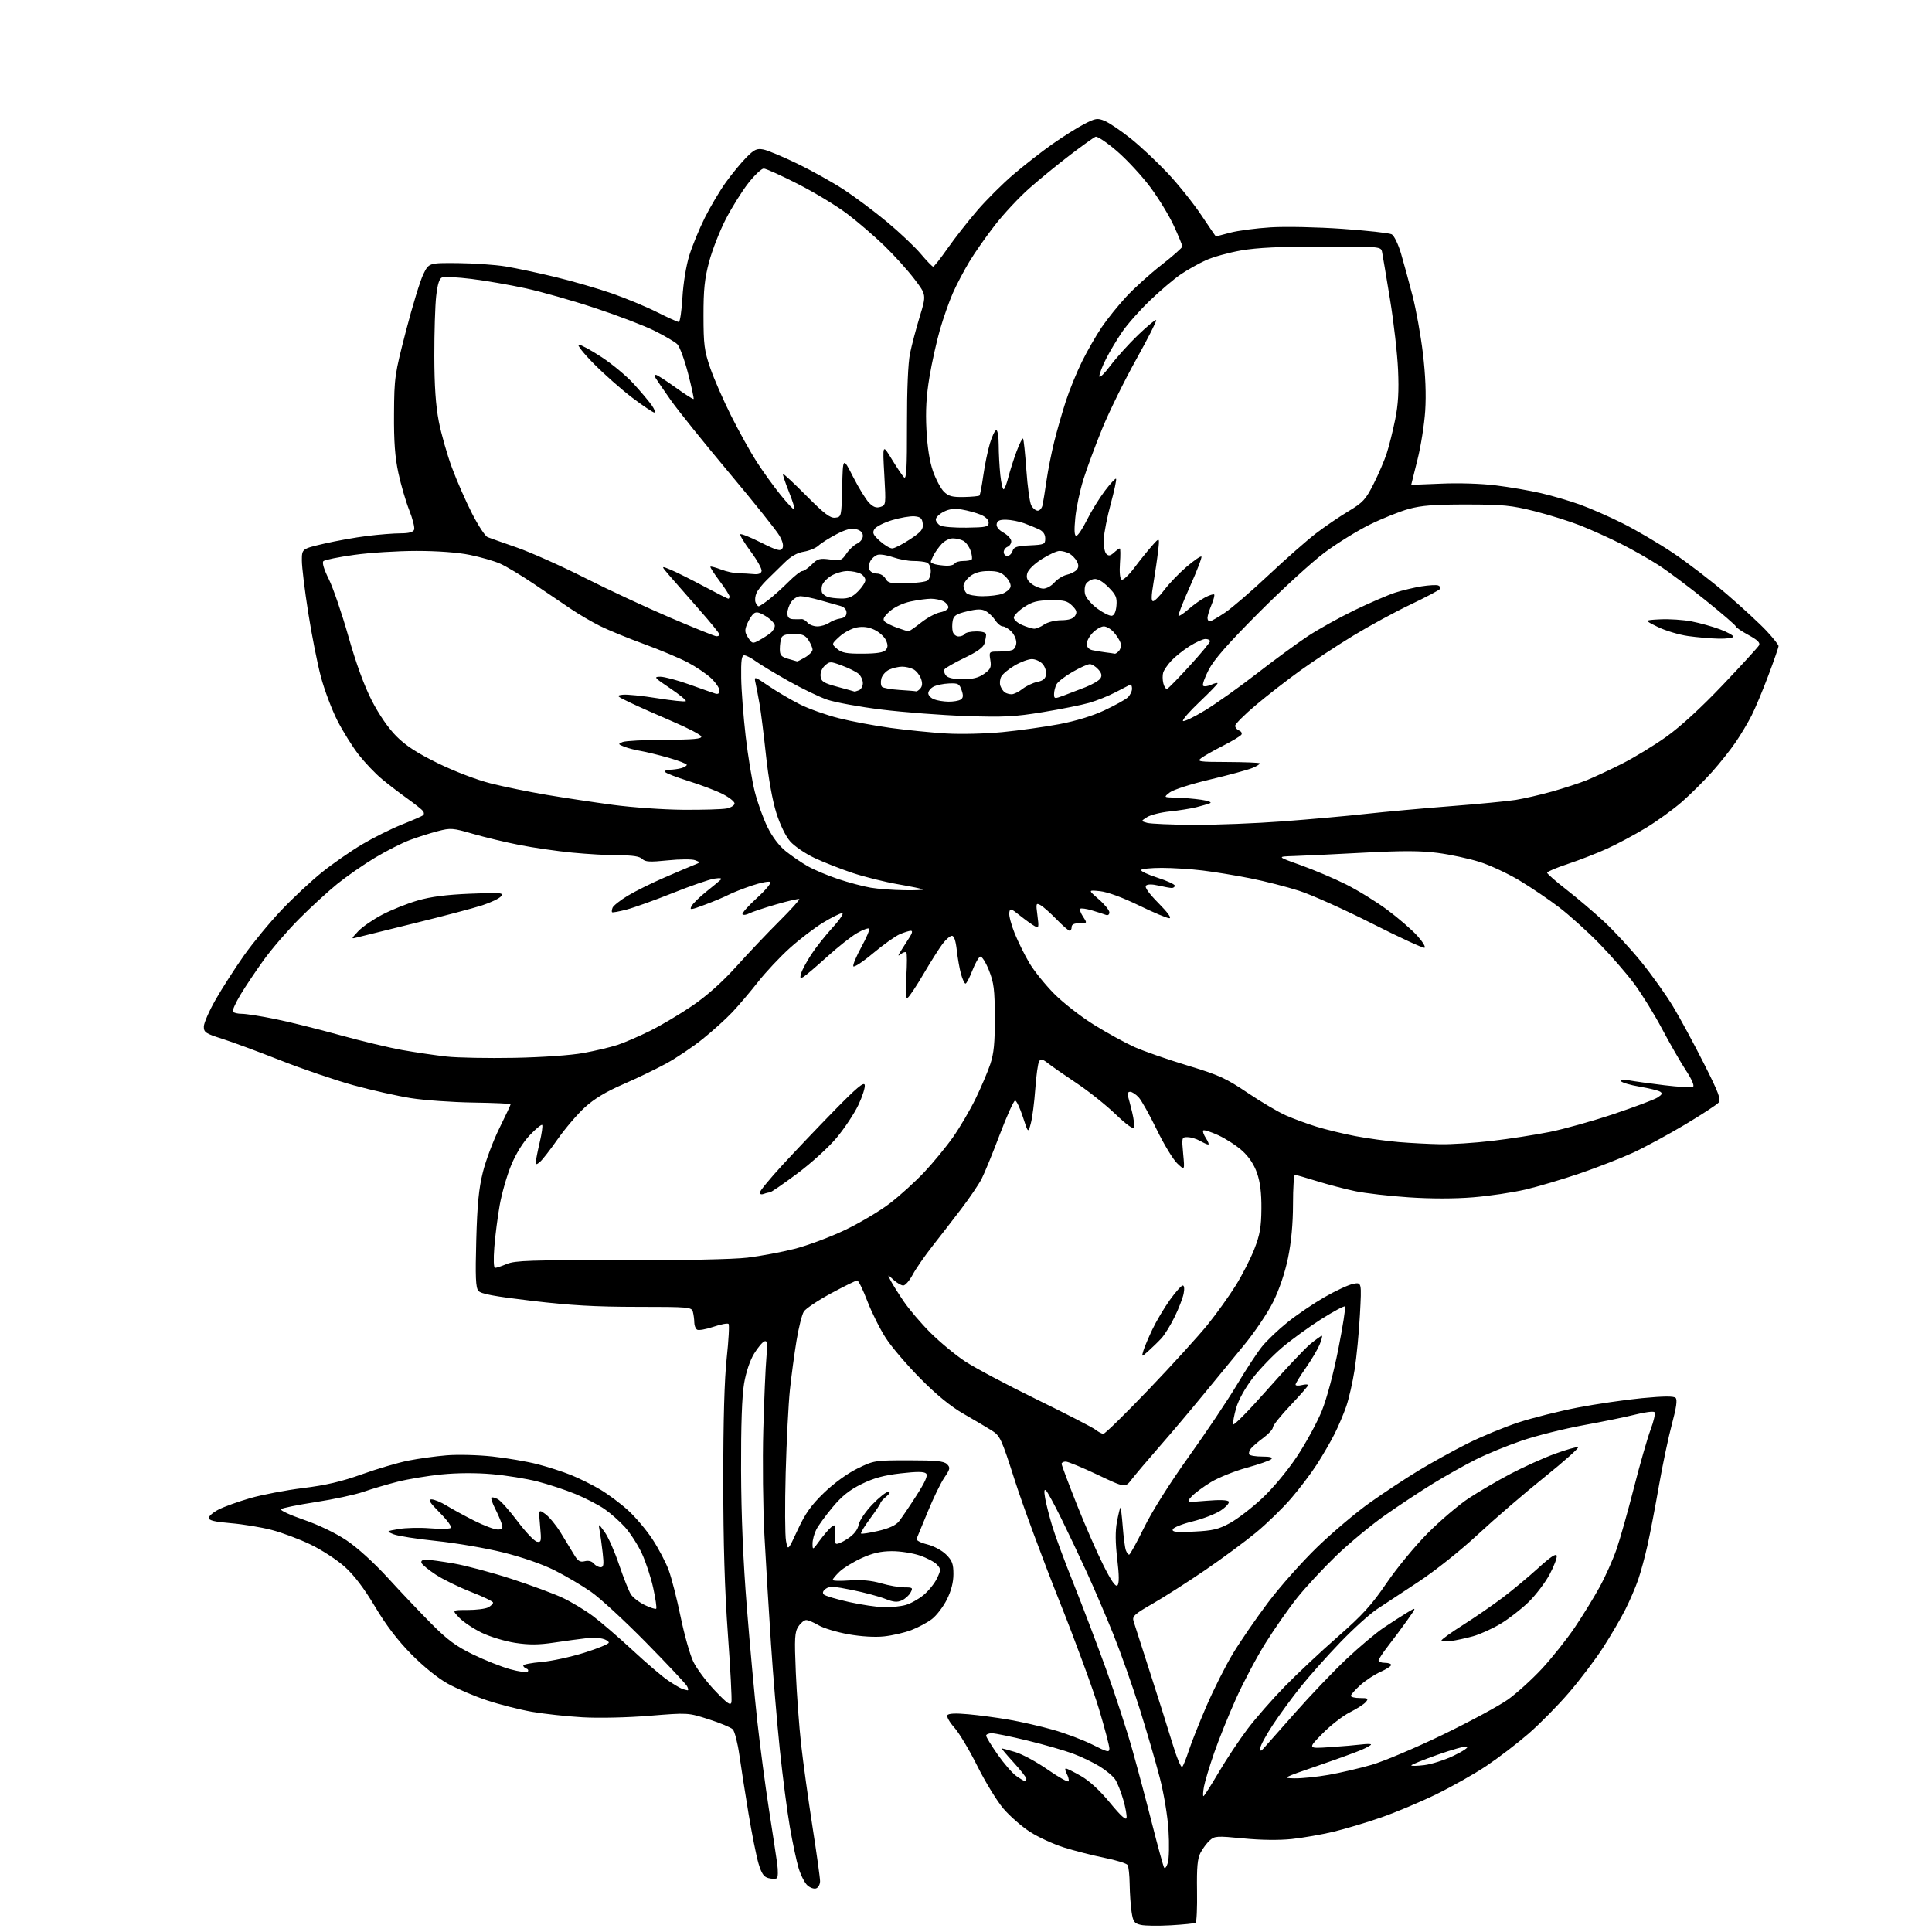 <?xml version="1.0" encoding="UTF-8" standalone="no"?>
<svg 
  version="1.1" 
  xmlns="http://www.w3.org/2000/svg" 
  xmlns:xlink="http://www.w3.org/1999/xlink" 
  xmlns:svg="http://www.w3.org/2000/svg"
  xmlns:rdf="http://www.w3.org/1999/02/22-rdf-syntax-ns#"
  xmlns:cc="http://creativecommons.org/ns#"
  xmlns:dc="http://purl.org/dc/elements/1.1/"
  viewBox="0 0 768 768"
  width="768"
  height="768"
>
<style>svg {background-color: white; }</style>"
<path stroke="none" fill="black" fill-rule="evenodd" d="M465.50,765.34C460.55,765.63 455.15,765.56 453.50,765.18C450.86,764.57 450.42,763.94 449.82,759.99C449.45,757.52 449.11,752.58 449.06,749.00C449.01,745.42 448.64,741.99 448.23,741.36C447.83,740.74 443.68,739.45 439.00,738.51C434.32,737.56 427.09,735.71 422.92,734.40C418.75,733.09 412.66,730.29 409.39,728.17C406.11,726.05 401.36,721.89 398.83,718.91C396.30,715.93 391.65,708.33 388.49,702.00C385.34,695.67 381.22,688.79 379.34,686.71C377.47,684.62 376.23,682.43 376.60,681.83C377.05,681.11 379.78,680.98 384.86,681.44C389.04,681.81 396.29,682.78 400.98,683.59C405.66,684.39 413.55,686.19 418.50,687.59C423.45,688.98 430.54,691.65 434.25,693.52C440.27,696.55 441.00,696.72 441.00,695.06C441.00,694.04 439.14,686.97 436.86,679.35C434.59,671.73 427.43,652.23 420.95,636.00C414.48,619.77 406.61,598.48 403.47,588.68C398.03,571.71 397.59,570.76 394.13,568.58C392.13,567.33 387.12,564.37 383.00,562.00C377.98,559.13 372.34,554.53 365.97,548.10C360.72,542.82 354.52,535.58 352.19,532.00C349.86,528.42 346.54,521.79 344.80,517.25C343.07,512.71 341.25,509.00 340.76,509.00C340.27,509.00 335.60,511.30 330.38,514.11C325.17,516.93 320.28,520.19 319.54,521.36C318.79,522.54 317.47,527.77 316.62,533.00C315.76,538.23 314.58,547.00 314.00,552.50C313.42,558.00 312.67,572.87 312.32,585.55C311.98,598.23 312.04,610.38 312.46,612.55C313.21,616.50 313.21,616.50 317.10,608.13C320.13,601.60 322.42,598.37 327.55,593.41C331.49,589.61 336.79,585.75 340.79,583.78C347.35,580.56 347.70,580.50 361.20,580.50C372.19,580.50 375.24,580.81 376.46,582.03C377.83,583.40 377.72,583.95 375.37,587.40C373.93,589.52 370.99,595.58 368.82,600.88C366.66,606.17 364.67,611.00 364.39,611.62C364.09,612.28 365.80,613.22 368.57,613.91C371.21,614.58 374.50,616.34 376.12,617.97C378.51,620.35 379.00,621.68 379.00,625.73C379.00,628.98 378.13,632.35 376.40,635.83C374.96,638.70 372.29,642.20 370.46,643.60C368.62,645.00 364.92,646.98 362.23,648.00C359.54,649.03 354.68,650.15 351.42,650.49C347.76,650.88 342.33,650.55 337.21,649.64C332.65,648.82 327.33,647.21 325.40,646.07C323.47,644.93 321.25,644.00 320.47,644.00C319.69,644.00 318.29,645.15 317.37,646.56C315.90,648.80 315.77,651.09 316.35,664.81C316.72,673.44 317.67,686.37 318.47,693.55C319.28,700.73 321.30,715.35 322.96,726.05C324.63,736.75 325.99,746.53 325.99,747.78C326.00,749.04 325.31,750.33 324.46,750.65C323.62,750.98 322.04,750.44 320.95,749.46C319.87,748.48 318.29,745.38 317.45,742.59C316.61,739.79 315.05,732.44 313.98,726.26C312.91,720.08 311.13,706.35 310.02,695.76C308.92,685.17 307.32,666.15 306.48,653.50C305.64,640.85 304.47,621.50 303.88,610.50C303.30,599.50 303.09,580.60 303.42,568.50C303.76,556.40 304.31,543.40 304.66,539.62C305.17,533.99 305.03,532.82 303.89,533.20C303.13,533.45 301.28,535.65 299.78,538.08C298.12,540.79 296.57,545.41 295.78,550.00C294.94,554.95 294.53,566.68 294.59,584.50C294.66,602.47 295.42,620.70 296.89,639.00C298.09,654.12 299.98,674.60 301.07,684.50C302.17,694.40 304.22,709.92 305.63,719.00C307.05,728.08 308.53,737.88 308.94,740.79C309.35,743.73 309.28,746.33 308.78,746.64C308.29,746.94 306.80,746.92 305.48,746.58C303.62,746.12 302.72,744.79 301.51,740.74C300.66,737.86 298.88,728.98 297.56,721.00C296.24,713.02 294.60,702.52 293.91,697.64C293.21,692.77 292.03,688.18 291.28,687.43C290.53,686.68 286.22,684.88 281.71,683.44C273.50,680.81 273.50,680.81 258.18,682.05C249.39,682.77 238.06,683.02 231.59,682.65C225.39,682.30 216.31,681.31 211.41,680.46C206.52,679.60 198.46,677.55 193.50,675.89C188.55,674.24 181.57,671.26 178.00,669.29C174.06,667.11 168.35,662.50 163.50,657.58C158.04,652.03 153.45,646.02 149.05,638.62C144.72,631.36 140.76,626.16 137.05,622.82C134.00,620.09 127.90,616.11 123.50,613.99C119.10,611.86 112.11,609.24 107.98,608.17C103.84,607.09 96.53,605.89 91.73,605.49C85.39,604.96 83.00,604.39 83.00,603.40C83.00,602.65 84.77,601.14 86.93,600.04C89.09,598.93 94.72,596.91 99.44,595.54C104.16,594.18 113.61,592.37 120.43,591.53C129.53,590.41 135.78,588.95 143.85,586.05C149.90,583.88 158.15,581.45 162.18,580.64C166.21,579.83 173.10,578.87 177.50,578.51C181.90,578.14 190.14,578.35 195.81,578.98C201.49,579.60 209.47,580.97 213.56,582.01C217.64,583.06 223.70,585.01 227.02,586.35C230.34,587.69 235.58,590.30 238.67,592.15C241.76,593.99 246.69,597.67 249.62,600.33C252.55,602.98 256.93,608.16 259.34,611.83C261.76,615.50 264.68,621.05 265.82,624.17C266.97,627.28 269.10,635.61 270.55,642.67C272.00,649.73 274.26,657.75 275.58,660.50C276.89,663.25 280.75,668.42 284.15,672.00C289.12,677.22 290.42,678.14 290.76,676.65C290.99,675.64 290.36,663.49 289.35,649.65C288.08,632.17 287.51,613.52 287.51,588.50C287.50,564.51 287.96,548.24 288.89,539.72C289.65,532.70 289.98,526.65 289.61,526.28C289.24,525.91 286.53,526.43 283.58,527.43C280.63,528.43 277.72,528.94 277.11,528.57C276.50,528.19 275.99,526.90 275.99,525.69C275.98,524.49 275.73,522.60 275.44,521.50C274.92,519.58 274.05,519.50 253.20,519.49C236.72,519.48 226.68,518.91 211.50,517.11C196.37,515.32 191.17,514.35 190.16,513.12C189.10,511.84 188.92,507.59 189.32,493.00C189.71,478.84 190.32,472.51 191.94,466.00C193.10,461.32 196.07,453.42 198.53,448.44C200.99,443.46 203.00,439.18 202.99,438.94C202.99,438.70 196.24,438.40 187.99,438.28C179.75,438.15 168.61,437.36 163.25,436.51C157.89,435.66 147.65,433.35 140.50,431.39C133.35,429.42 120.30,424.97 111.50,421.51C102.70,418.04 92.24,414.17 88.25,412.91C81.73,410.84 81.00,410.35 81.03,408.05C81.04,406.65 83.18,401.79 85.78,397.25C88.38,392.72 93.42,384.87 97.00,379.80C100.58,374.74 107.30,366.60 111.95,361.71C116.59,356.83 123.86,350.05 128.10,346.66C132.33,343.27 139.45,338.33 143.90,335.68C148.36,333.03 155.49,329.47 159.75,327.77C164.01,326.07 167.82,324.41 168.21,324.08C168.60,323.75 168.60,323.02 168.21,322.46C167.82,321.90 165.03,319.67 162.00,317.50C158.97,315.34 154.40,311.83 151.82,309.69C149.25,307.56 145.12,303.23 142.65,300.09C140.18,296.94 136.34,290.80 134.11,286.43C131.89,282.07 128.93,274.21 127.54,268.96C126.15,263.72 123.88,252.24 122.51,243.46C121.13,234.68 120.00,225.40 120.00,222.83C120.00,218.17 120.00,218.17 128.75,216.13C133.56,215.01 141.31,213.62 145.97,213.05C150.63,212.47 156.61,212.00 159.26,212.00C162.53,212.00 164.24,211.54 164.62,210.55C164.93,209.75 164.05,206.26 162.68,202.80C161.31,199.33 159.36,192.68 158.36,188.00C157.01,181.73 156.55,175.57 156.63,164.50C156.72,150.03 156.89,148.87 161.39,131.50C163.96,121.60 167.06,111.47 168.28,109.00C170.50,104.50 170.50,104.50 182.00,104.59C188.32,104.65 196.88,105.24 201.00,105.92C205.12,106.60 214.03,108.49 220.79,110.13C227.55,111.76 237.63,114.68 243.20,116.62C248.77,118.56 256.85,121.91 261.14,124.07C265.44,126.23 269.35,128.00 269.83,128.00C270.31,128.00 270.96,123.61 271.28,118.25C271.61,112.59 272.76,105.56 274.02,101.50C275.22,97.65 278.00,90.90 280.20,86.50C282.40,82.10 286.15,75.80 288.52,72.50C290.89,69.20 294.53,64.77 296.61,62.66C299.83,59.40 300.85,58.92 303.45,59.42C305.13,59.74 311.17,62.27 316.89,65.03C322.60,67.79 330.92,72.43 335.39,75.34C339.85,78.26 347.60,84.05 352.61,88.23C357.63,92.40 363.66,98.11 366.02,100.91C368.38,103.71 370.60,106.00 370.95,106.00C371.30,106.00 373.88,102.74 376.67,98.75C379.46,94.76 384.74,88.02 388.39,83.77C392.04,79.51 398.51,73.06 402.77,69.42C407.02,65.78 413.94,60.38 418.14,57.41C422.34,54.45 428.06,50.83 430.86,49.38C435.51,46.97 436.24,46.86 439.16,48.07C440.92,48.80 445.54,51.93 449.43,55.02C453.32,58.12 459.97,64.36 464.22,68.88C468.47,73.40 474.47,80.91 477.56,85.55C480.66,90.20 483.26,93.99 483.34,93.99C483.43,93.98 485.98,93.31 489.00,92.50C492.02,91.69 499.28,90.73 505.12,90.37C511.05,90.00 523.63,90.27 533.62,90.97C543.45,91.66 552.27,92.63 553.21,93.13C554.16,93.63 555.81,97.02 556.92,100.76C558.01,104.47 560.07,112.00 561.49,117.50C562.91,123.00 564.78,133.35 565.63,140.50C566.66,149.11 566.96,156.82 566.54,163.32C566.19,168.72 564.80,177.49 563.45,182.80C562.10,188.11 561.00,192.53 561.00,192.63C561.00,192.73 566.34,192.57 572.86,192.26C579.79,191.95 588.84,192.23 594.61,192.95C600.05,193.62 608.10,195.00 612.51,196.02C616.92,197.04 623.89,199.08 628.01,200.56C632.13,202.04 639.82,205.41 645.09,208.06C650.37,210.70 659.37,215.99 665.09,219.82C670.82,223.65 680.45,231.05 686.50,236.26C692.55,241.46 699.64,248.02 702.25,250.82C704.86,253.62 707.00,256.32 707.00,256.82C707.00,257.32 705.19,262.56 702.97,268.45C700.76,274.35 697.77,281.50 696.33,284.34C694.90,287.18 692.04,291.98 689.98,295.00C687.93,298.02 683.68,303.37 680.55,306.87C677.42,310.37 672.08,315.68 668.68,318.67C665.28,321.66 658.82,326.34 654.32,329.08C649.82,331.81 642.84,335.55 638.82,337.37C634.79,339.20 627.79,341.93 623.25,343.43C618.71,344.93 615.00,346.50 615.00,346.92C615.00,347.34 618.49,350.39 622.75,353.70C627.01,357.01 633.72,362.72 637.67,366.38C641.61,370.04 648.25,377.24 652.44,382.39C656.62,387.54 662.31,395.52 665.08,400.12C667.86,404.73 673.34,414.87 677.27,422.65C683.16,434.31 684.20,437.05 683.18,438.29C682.50,439.11 676.49,443.04 669.84,447.02C663.18,450.99 653.92,456.01 649.26,458.17C644.59,460.32 635.09,464.03 628.14,466.41C621.19,468.78 611.39,471.69 606.37,472.87C601.36,474.04 592.00,475.43 585.59,475.95C578.27,476.55 568.73,476.55 559.99,475.96C552.32,475.45 542.78,474.35 538.77,473.52C534.77,472.69 527.90,470.89 523.50,469.52C519.10,468.15 515.16,467.02 514.75,467.02C514.34,467.01 513.99,472.29 513.99,478.75C513.98,486.45 513.30,493.77 512.02,500.00C510.80,505.92 508.57,512.52 506.11,517.50C503.89,521.98 498.69,529.68 494.29,535.00C489.97,540.23 482.57,549.23 477.85,555.00C473.13,560.77 465.49,569.81 460.88,575.07C456.27,580.33 451.33,586.17 449.89,588.04C447.28,591.45 447.28,591.45 436.28,586.22C430.23,583.35 424.54,581.00 423.64,581.00C422.74,581.00 422.00,581.40 422.00,581.89C422.00,582.39 424.70,589.59 427.99,597.90C431.29,606.21 436.05,617.12 438.57,622.13C441.76,628.48 443.46,630.94 444.19,630.21C444.92,629.48 444.90,626.29 444.12,619.69C443.35,613.17 443.32,608.59 444.01,604.94C444.56,602.03 445.17,599.50 445.36,599.31C445.55,599.12 445.97,602.48 446.30,606.78C446.63,611.08 447.20,615.36 447.56,616.30C447.92,617.23 448.50,618.00 448.86,618.00C449.21,618.00 451.87,613.16 454.78,607.25C457.98,600.72 464.98,589.62 472.58,579.00C479.47,569.38 488.06,556.55 491.68,550.50C495.29,544.45 499.81,537.57 501.72,535.22C503.63,532.86 508.18,528.53 511.84,525.60C515.50,522.66 522.10,518.18 526.50,515.65C530.90,513.11 536.03,510.73 537.89,510.36C541.29,509.69 541.29,509.69 540.59,522.60C540.21,529.69 539.26,539.55 538.48,544.50C537.71,549.45 536.21,555.99 535.17,559.02C534.12,562.06 532.02,567.01 530.50,570.02C528.98,573.04 525.84,578.45 523.52,582.05C521.20,585.66 516.57,591.77 513.25,595.63C509.92,599.50 503.66,605.59 499.35,609.16C495.03,612.73 485.88,619.49 479.00,624.19C472.12,628.88 462.77,634.86 458.22,637.47C451.03,641.59 450.02,642.50 450.58,644.36C450.93,645.54 453.84,654.60 457.05,664.50C460.25,674.40 464.28,687.17 466.01,692.88C467.73,698.59 469.50,702.86 469.95,702.38C470.39,701.90 471.55,699.02 472.53,696.00C473.50,692.98 476.65,685.03 479.52,678.35C482.40,671.66 487.15,662.21 490.09,657.35C493.03,652.48 499.33,643.33 504.09,637.00C508.85,630.67 517.68,620.73 523.71,614.91C529.74,609.09 539.14,601.15 544.61,597.28C550.07,593.41 558.74,587.69 563.89,584.57C569.03,581.45 577.76,576.63 583.30,573.85C588.84,571.07 597.97,567.29 603.59,565.45C609.20,563.61 619.81,560.95 627.15,559.53C634.49,558.12 646.02,556.44 652.76,555.79C661.37,554.97 665.34,554.94 666.08,555.68C666.82,556.42 666.38,559.53 664.61,566.12C663.22,571.28 660.91,582.25 659.47,590.50C658.03,598.75 656.01,609.33 654.97,614.00C653.93,618.67 652.23,624.98 651.18,628.00C650.13,631.03 647.83,636.38 646.05,639.90C644.28,643.41 640.33,650.16 637.28,654.89C634.23,659.63 628.12,667.70 623.70,672.84C619.29,677.97 612.04,685.33 607.59,689.18C603.14,693.04 595.62,698.79 590.88,701.97C586.14,705.14 577.14,710.23 570.88,713.28C564.62,716.33 554.77,720.47 549.00,722.48C543.23,724.49 534.69,727.04 530.03,728.16C525.37,729.27 517.94,730.57 513.53,731.04C508.49,731.57 501.30,731.49 494.24,730.80C483.73,729.78 482.84,729.83 480.89,731.60C479.74,732.64 478.09,734.85 477.22,736.50C476.01,738.82 475.70,742.27 475.84,751.68C475.95,758.38 475.69,764.07 475.27,764.34C474.84,764.60 470.45,765.05 465.50,765.34zM464.24,740.46C464.72,738.83 464.84,733.04 464.50,727.60C464.14,721.86 462.68,713.04 461.01,706.60C459.43,700.49 455.83,688.16 453.01,679.19C450.19,670.22 445.50,656.94 442.58,649.69C439.66,642.44 434.91,631.33 432.02,625.02C429.13,618.70 424.54,609.03 421.82,603.52C419.10,598.01 416.40,593.05 415.82,592.50C415.08,591.80 414.97,592.70 415.45,595.50C415.83,597.70 417.08,602.65 418.24,606.50C419.39,610.35 423.22,620.70 426.75,629.50C430.27,638.30 436.09,653.60 439.67,663.50C443.25,673.40 447.95,687.80 450.11,695.50C452.28,703.20 455.87,716.68 458.09,725.46C460.32,734.23 462.42,741.86 462.76,742.42C463.10,742.97 463.77,742.09 464.24,740.46zM447.82,722.64C448.00,721.74 447.41,718.47 446.50,715.37C445.60,712.26 444.17,708.67 443.33,707.39C442.49,706.10 439.71,703.76 437.15,702.19C434.59,700.62 429.81,698.32 426.53,697.10C423.24,695.87 415.16,693.54 408.55,691.93C401.95,690.32 395.53,689.00 394.28,689.00C393.02,689.00 392.00,689.43 392.00,689.95C392.00,690.48 394.05,693.84 396.56,697.43C399.07,701.01 402.40,704.86 403.96,705.97C405.53,707.09 407.08,708.00 407.40,708.00C407.73,708.00 408.00,707.59 408.00,707.08C408.00,706.57 405.70,703.65 402.90,700.58C400.09,697.51 397.99,695.00 398.22,695.00C398.45,695.00 400.87,695.66 403.60,696.48C406.34,697.29 412.15,700.44 416.53,703.49C420.91,706.54 424.63,708.60 424.81,708.07C424.99,707.54 424.63,706.19 424.03,705.06C423.42,703.92 423.28,703.00 423.71,703.01C424.15,703.01 426.87,704.38 429.76,706.03C433.11,707.95 437.28,711.81 441.26,716.66C445.45,721.76 447.61,723.73 447.82,722.64zM478.40,714.00C478.66,714.00 481.38,709.76 484.43,704.58C487.47,699.40 492.63,691.64 495.89,687.33C499.15,683.02 505.80,675.43 510.66,670.45C515.52,665.46 524.99,656.58 531.70,650.70C541.66,641.97 545.23,638.04 551.20,629.28C555.21,623.38 562.55,614.48 567.50,609.50C572.45,604.52 579.76,598.29 583.74,595.65C587.73,593.02 595.24,588.61 600.45,585.87C605.65,583.13 613.59,579.55 618.09,577.91C622.59,576.27 626.74,575.08 627.31,575.27C627.88,575.46 621.85,580.83 613.92,587.21C605.99,593.58 594.10,603.81 587.50,609.95C580.64,616.32 570.58,624.35 564.00,628.70C557.67,632.88 550.21,637.80 547.41,639.64C544.61,641.48 538.08,647.37 532.90,652.74C527.72,658.11 520.60,666.10 517.07,670.50C513.55,674.90 508.49,681.82 505.83,685.88C503.17,689.94 501.00,693.97 501.00,694.84C501.00,696.23 501.17,696.25 502.34,694.96C503.08,694.16 508.71,687.80 514.86,680.82C521.01,673.85 530.20,664.23 535.27,659.45C540.35,654.67 546.98,649.09 550.00,647.06C553.02,645.03 557.23,642.32 559.35,641.04C563.20,638.71 563.20,638.71 559.38,644.11C557.27,647.07 553.85,651.68 551.77,654.34C549.70,657.00 548.00,659.59 548.00,660.09C548.00,660.59 549.12,661.00 550.50,661.00C551.88,661.00 553.00,661.38 553.00,661.85C553.00,662.31 551.09,663.55 548.75,664.60C546.41,665.64 542.81,668.01 540.75,669.87C538.69,671.72 537.00,673.63 537.00,674.12C537.00,674.60 538.63,675.00 540.62,675.00C543.81,675.00 544.09,675.19 542.94,676.58C542.21,677.45 539.35,679.29 536.56,680.69C533.78,682.08 528.87,685.89 525.66,689.17C519.81,695.12 519.81,695.12 528.66,694.52C533.52,694.20 539.19,693.71 541.25,693.45C543.31,693.19 545.00,693.20 545.00,693.47C545.00,693.75 543.31,694.70 541.25,695.59C539.19,696.49 531.20,699.38 523.50,702.03C509.83,706.73 509.62,706.85 514.62,706.92C517.43,706.97 523.52,706.34 528.13,705.54C532.75,704.73 540.48,702.93 545.31,701.53C550.13,700.13 562.86,694.74 573.60,689.54C584.33,684.35 595.96,678.06 599.45,675.58C602.93,673.09 609.03,667.55 613.00,663.28C616.96,659.00 622.79,651.67 625.95,647.00C629.11,642.33 633.57,635.08 635.86,630.90C638.15,626.72 641.17,619.97 642.58,615.90C643.99,611.83 647.10,600.85 649.48,591.50C651.86,582.15 654.86,571.72 656.13,568.31C657.41,564.91 658.11,561.78 657.69,561.35C657.26,560.93 653.89,561.35 650.21,562.28C646.52,563.22 637.20,565.13 629.50,566.53C621.80,567.94 610.77,570.69 605.00,572.66C599.23,574.62 590.94,578.02 586.60,580.20C582.25,582.39 574.60,586.69 569.60,589.76C564.59,592.84 556.00,598.52 550.50,602.39C545.00,606.26 536.28,613.49 531.13,618.46C525.98,623.43 519.00,630.95 515.63,635.17C512.26,639.39 506.60,647.49 503.05,653.17C499.50,658.85 494.20,668.85 491.27,675.39C488.33,681.93 484.44,691.60 482.61,696.89C480.78,702.18 478.97,708.19 478.59,710.25C478.22,712.31 478.13,714.00 478.40,714.00zM566.13,701.67C568.96,701.34 574.25,699.65 577.88,697.91C581.52,696.18 583.92,694.55 583.21,694.29C582.51,694.02 577.22,695.49 571.46,697.54C565.71,699.59 561.00,701.49 561.00,701.77C561.00,702.05 563.31,702.00 566.13,701.67zM273.29,671.92C273.72,671.96 273.63,671.21 273.09,670.25C272.55,669.29 265.23,661.49 256.81,652.92C248.39,644.36 238.57,635.30 235.00,632.81C231.43,630.31 224.89,626.45 220.47,624.23C215.58,621.78 207.57,618.99 199.97,617.11C193.11,615.40 181.18,613.36 173.45,612.56C165.72,611.76 158.07,610.56 156.45,609.89C153.50,608.68 153.50,608.68 158.50,607.81C161.25,607.32 166.77,607.19 170.77,607.51C174.78,607.83 178.53,607.79 179.12,607.42C179.76,607.03 178.05,604.59 174.88,601.38C170.74,597.19 170.00,596.00 171.53,596.02C172.62,596.03 175.30,597.14 177.50,598.49C179.70,599.85 184.64,602.54 188.47,604.48C192.31,606.41 196.50,608.00 197.79,608.00C199.76,608.00 200.02,607.64 199.44,605.75C199.06,604.51 197.87,601.77 196.80,599.65C195.73,597.54 195.08,595.59 195.34,595.32C195.61,595.06 196.76,595.34 197.90,595.94C199.03,596.55 202.57,600.52 205.76,604.77C208.95,609.01 212.40,612.65 213.44,612.85C215.16,613.18 215.26,612.69 214.69,606.56C214.07,599.91 214.07,599.91 216.78,601.85C218.28,602.92 220.99,606.20 222.82,609.15C224.64,612.09 227.02,616.01 228.11,617.85C229.71,620.56 230.54,621.08 232.43,620.61C233.89,620.24 235.24,620.58 236.01,621.51C236.69,622.33 237.92,623.00 238.74,623.00C239.96,623.00 240.11,621.97 239.57,617.25C239.21,614.09 238.67,610.15 238.37,608.50C237.83,605.50 237.83,605.50 240.36,609.00C241.76,610.92 244.34,616.77 246.10,622.00C247.87,627.23 249.98,632.53 250.80,633.80C251.62,635.06 254.10,636.97 256.32,638.04C258.53,639.11 260.57,639.76 260.85,639.49C261.12,639.21 260.60,635.53 259.68,631.31C258.77,627.09 256.71,620.85 255.12,617.44C253.53,614.04 250.51,609.36 248.42,607.04C246.33,604.73 242.66,601.49 240.28,599.85C237.89,598.20 232.70,595.53 228.74,593.89C224.79,592.26 217.99,590.02 213.65,588.91C209.31,587.80 201.20,586.49 195.63,586.00C189.28,585.44 181.77,585.48 175.50,586.10C170.00,586.66 162.12,587.97 158.00,589.02C153.88,590.07 147.80,591.86 144.50,593.01C141.20,594.16 132.65,596.00 125.50,597.10C118.35,598.20 112.13,599.47 111.68,599.92C111.24,600.37 115.29,602.25 120.68,604.10C126.57,606.12 133.39,609.40 137.72,612.29C142.06,615.19 148.63,621.15 154.22,627.27C159.32,632.86 167.11,641.06 171.52,645.50C177.88,651.90 181.31,654.42 188.02,657.68C192.69,659.95 199.32,662.58 202.78,663.54C206.23,664.50 209.38,664.93 209.78,664.50C210.17,664.08 209.94,663.53 209.25,663.28C208.56,663.03 208.00,662.49 208.00,662.06C208.00,661.64 211.26,661.01 215.25,660.67C219.24,660.33 226.89,658.67 232.25,656.99C237.61,655.31 242.00,653.50 242.00,652.98C242.00,652.46 240.89,651.76 239.52,651.42C238.16,651.07 235.12,651.00 232.77,651.26C230.42,651.51 224.82,652.28 220.32,652.95C214.14,653.88 210.36,653.91 204.82,653.07C200.80,652.46 194.80,650.64 191.49,649.04C188.19,647.43 184.16,644.74 182.55,643.06C179.63,640.00 179.63,640.00 185.88,640.00C189.32,640.00 193.00,639.53 194.07,638.96C195.13,638.40 196.00,637.54 196.00,637.07C196.00,636.60 192.06,634.68 187.24,632.81C182.43,630.93 176.14,627.86 173.27,625.98C170.40,624.10 167.82,621.99 167.55,621.28C167.24,620.46 167.91,620.00 169.40,620.00C170.69,620.00 175.70,620.69 180.54,621.53C185.37,622.38 195.67,625.14 203.42,627.66C211.16,630.19 220.30,633.57 223.72,635.19C227.14,636.80 232.54,640.06 235.72,642.43C238.90,644.81 245.95,650.88 251.40,655.93C256.84,660.98 263.14,666.37 265.40,667.91C267.65,669.44 270.18,670.96 271.00,671.27C271.82,671.59 272.85,671.88 273.29,671.92zM576.75,652.35C574.69,652.64 573.00,652.53 573.00,652.12C573.00,651.70 576.87,648.92 581.59,645.93C586.32,642.94 593.40,638.06 597.34,635.08C601.28,632.11 607.65,626.80 611.50,623.29C616.36,618.86 618.60,617.38 618.82,618.44C619.00,619.27 617.73,622.59 616.02,625.81C614.30,629.03 610.56,633.97 607.70,636.78C604.84,639.58 599.80,643.50 596.50,645.48C593.20,647.46 588.25,649.70 585.50,650.45C582.75,651.21 578.81,652.06 576.75,652.35zM351.50,638.91C354.25,638.95 358.07,638.55 360.00,638.01C361.93,637.48 365.13,635.70 367.12,634.06C369.11,632.41 371.51,629.44 372.45,627.46C374.07,624.05 374.07,623.73 372.47,621.96C371.53,620.93 368.46,619.29 365.63,618.33C362.81,617.37 357.80,616.59 354.50,616.61C350.14,616.63 346.86,617.38 342.50,619.37C339.20,620.88 335.26,623.29 333.75,624.74C332.24,626.19 331.00,627.68 331.00,628.05C331.00,628.43 334.07,628.51 337.82,628.24C342.46,627.91 346.44,628.28 350.23,629.38C353.30,630.27 357.44,631.00 359.44,631.00C362.79,631.00 362.99,631.16 361.97,633.05C361.37,634.18 359.81,635.59 358.50,636.18C356.66,637.02 355.17,636.88 351.89,635.57C349.57,634.64 343.70,633.07 338.84,632.07C331.53,630.57 329.72,630.49 328.26,631.56C327.09,632.43 326.84,633.20 327.50,633.85C328.05,634.39 332.55,635.73 337.50,636.83C342.45,637.93 348.75,638.86 351.50,638.91zM325.83,612.40C327.39,610.26 329.44,607.87 330.38,607.09C331.94,605.81 332.06,606.00 331.84,609.31C331.71,611.30 331.90,613.24 332.28,613.61C332.65,613.99 334.71,613.14 336.84,611.73C339.47,609.99 340.92,608.17 341.33,606.11C341.67,604.39 344.06,600.86 346.79,598.03C349.45,595.26 352.28,593.01 353.07,593.03C354.04,593.06 353.77,593.67 352.25,594.94C351.01,595.98 350.00,597.11 350.00,597.45C350.00,597.80 348.16,600.58 345.91,603.62C343.66,606.66 342.02,609.36 342.27,609.60C342.51,609.84 345.59,609.38 349.11,608.56C353.35,607.58 356.12,606.31 357.33,604.79C358.34,603.53 361.43,598.97 364.20,594.66C367.83,589.00 368.93,586.53 368.14,585.74C367.35,584.95 364.48,584.94 358.04,585.68C351.37,586.44 347.33,587.55 342.49,589.93C337.68,592.30 334.63,594.74 330.97,599.13C328.23,602.42 325.32,606.41 324.50,608.01C323.67,609.60 323.00,612.12 323.00,613.60C323.00,616.25 323.05,616.23 325.83,612.40zM474.62,608.83C482.08,608.47 484.37,607.93 488.92,605.45C491.89,603.83 497.64,599.41 501.70,595.62C506.01,591.59 511.75,584.70 515.57,578.97C519.15,573.59 523.59,565.43 525.45,560.84C527.44,555.91 530.12,545.84 532.02,536.20C533.79,527.23 534.98,519.64 534.66,519.33C534.35,519.02 530.14,521.27 525.30,524.33C520.46,527.39 513.47,532.46 509.77,535.58C506.06,538.71 500.77,544.20 498.00,547.79C494.97,551.71 492.35,556.44 491.41,559.67C490.55,562.62 490.02,565.56 490.23,566.19C490.44,566.82 496.53,560.62 503.77,552.42C511.01,544.21 518.72,536.04 520.90,534.25C523.08,532.46 525.13,531.00 525.45,531.00C525.77,531.00 525.36,532.60 524.55,534.55C523.73,536.50 521.25,540.68 519.03,543.84C516.81,547.00 515.00,549.95 515.00,550.40C515.00,550.85 516.12,550.93 517.50,550.59C518.88,550.24 520.00,550.26 520.00,550.61C520.00,550.97 516.85,554.58 513.00,558.64C509.15,562.69 506.00,566.63 506.00,567.38C506.00,568.14 504.31,570.01 502.25,571.53C500.19,573.05 497.95,574.97 497.28,575.80C496.61,576.62 496.30,577.68 496.59,578.15C496.88,578.62 499.21,579.00 501.76,579.00C504.90,579.00 506.07,579.33 505.38,580.02C504.82,580.58 500.42,582.12 495.60,583.44C490.78,584.77 484.37,587.35 481.36,589.17C478.35,591.00 474.90,593.56 473.69,594.87C471.50,597.26 471.50,597.26 479.65,596.57C484.87,596.13 488.03,596.25 488.44,596.90C488.79,597.46 487.35,599.06 485.26,600.45C483.16,601.84 478.11,603.79 474.03,604.79C469.96,605.80 466.43,607.21 466.19,607.94C465.84,608.98 467.58,609.17 474.62,608.83zM438.62,569.97C439.23,569.99 447.37,562.01 456.71,552.25C466.04,542.49 476.58,530.90 480.12,526.50C483.65,522.10 488.66,515.12 491.23,510.99C493.80,506.86 497.14,500.33 498.63,496.49C500.84,490.82 501.37,487.80 501.43,480.50C501.48,474.24 500.95,469.92 499.69,466.31C498.51,462.92 496.47,459.85 493.81,457.45C491.57,455.43 487.29,452.65 484.31,451.28C481.32,449.91 478.61,449.05 478.30,449.37C477.99,449.68 478.48,451.08 479.39,452.47C480.30,453.86 480.70,454.98 480.27,454.96C479.85,454.95 478.38,454.29 477.00,453.50C475.62,452.71 473.42,452.05 472.11,452.04C469.75,452.00 469.72,452.12 470.33,458.67C470.96,465.33 470.96,465.33 467.95,462.45C466.30,460.87 462.64,454.83 459.83,449.04C457.01,443.24 453.80,437.49 452.68,436.25C451.56,435.01 450.02,434.00 449.26,434.00C448.40,434.00 448.07,434.67 448.39,435.75C448.67,436.71 449.43,439.61 450.06,442.19C450.69,444.77 451.01,447.47 450.77,448.19C450.49,449.01 447.76,447.04 443.41,442.88C439.61,439.24 432.68,433.71 428.00,430.60C423.32,427.49 418.24,423.95 416.70,422.74C414.44,420.96 413.74,420.80 413.06,421.90C412.60,422.65 411.91,427.59 411.54,432.88C411.16,438.17 410.37,444.30 409.78,446.50C408.71,450.50 408.71,450.50 406.61,444.00C405.45,440.43 404.06,437.50 403.52,437.50C402.98,437.50 400.24,443.57 397.42,451.00C394.61,458.43 391.37,466.33 390.23,468.56C389.09,470.79 385.43,476.19 382.10,480.56C378.77,484.93 373.57,491.65 370.54,495.50C367.52,499.35 364.02,504.41 362.78,506.75C361.53,509.09 359.86,511.00 359.07,511.00C358.28,511.00 356.53,509.99 355.18,508.75C352.73,506.50 352.73,506.50 354.02,509.00C354.72,510.38 357.05,514.09 359.20,517.26C361.34,520.43 366.13,526.05 369.84,529.76C373.56,533.47 379.73,538.58 383.55,541.12C387.37,543.66 400.18,550.47 412.00,556.24C423.82,562.02 434.40,567.46 435.50,568.34C436.60,569.22 438.00,569.95 438.62,569.97zM456.56,537.00C453.75,539.50 453.75,539.50 454.49,537.00C454.89,535.62 456.50,531.80 458.07,528.50C459.64,525.20 462.78,519.91 465.04,516.75C467.31,513.59 469.61,511.00 470.16,511.00C470.75,511.00 470.90,512.32 470.51,514.25C470.16,516.04 468.55,520.20 466.93,523.50C465.32,526.80 462.96,530.62 461.68,532.00C460.41,533.38 458.10,535.62 456.56,537.00zM196.81,504.00C197.33,504.00 199.45,503.29 201.51,502.43C204.73,501.08 211.16,500.87 246.57,500.96C271.70,501.02 291.53,500.61 297.19,499.93C302.31,499.31 310.70,497.74 315.84,496.44C320.97,495.13 329.97,491.78 335.84,488.98C341.70,486.18 349.73,481.42 353.67,478.40C357.62,475.38 363.78,469.79 367.37,465.99C370.96,462.18 376.13,455.89 378.86,452.01C381.58,448.13 385.62,441.25 387.82,436.73C390.02,432.20 392.65,426.02 393.66,423.00C395.08,418.75 395.49,414.55 395.46,404.50C395.42,393.35 395.09,390.67 393.12,385.70C391.84,382.48 390.30,380.07 389.66,380.28C389.03,380.49 387.61,382.99 386.51,385.83C385.41,388.67 384.19,391.00 383.80,391.00C383.41,391.00 382.62,389.31 382.03,387.25C381.45,385.19 380.69,380.91 380.34,377.75C379.93,374.00 379.26,372.00 378.41,372.00C377.69,372.00 376.00,373.46 374.65,375.25C373.31,377.04 369.91,382.41 367.10,387.19C364.29,391.98 361.47,396.21 360.84,396.60C359.98,397.13 359.84,394.96 360.27,388.25C360.59,383.27 360.59,378.93 360.27,378.60C359.95,378.28 358.98,378.58 358.11,379.26C356.81,380.28 356.84,380.01 358.27,377.75C359.22,376.24 360.73,373.88 361.62,372.50C362.65,370.89 362.82,370.00 362.08,370.00C361.45,370.00 359.49,370.61 357.72,371.35C355.95,372.10 351.14,375.52 347.03,378.96C342.93,382.40 339.40,384.71 339.20,384.09C338.99,383.48 340.46,380.01 342.46,376.37C344.46,372.74 345.82,369.48 345.48,369.15C345.14,368.81 342.98,369.61 340.68,370.93C338.38,372.25 332.99,376.52 328.69,380.41C324.40,384.30 320.19,387.87 319.34,388.35C318.08,389.06 317.92,388.79 318.49,386.86C318.87,385.56 320.65,382.25 322.44,379.50C324.23,376.75 328.05,371.91 330.94,368.75C333.84,365.59 335.56,363.00 334.78,363.00C334.00,363.00 330.59,364.69 327.21,366.75C323.82,368.81 317.88,373.35 314.00,376.84C310.12,380.32 304.42,386.40 301.32,390.34C298.23,394.28 293.63,399.69 291.10,402.37C288.57,405.05 283.27,409.84 279.32,413.01C275.38,416.18 268.85,420.57 264.82,422.77C260.80,424.96 253.08,428.68 247.68,431.02C240.86,433.98 236.20,436.79 232.46,440.21C229.50,442.92 224.65,448.59 221.69,452.82C218.73,457.05 215.56,461.12 214.65,461.87C213.25,463.04 213.00,463.03 213.01,461.87C213.02,461.12 213.71,457.62 214.54,454.11C215.37,450.59 215.81,447.47 215.52,447.18C215.23,446.89 213.03,448.69 210.65,451.19C207.94,454.01 205.15,458.50 203.23,463.11C201.54,467.17 199.48,474.32 198.65,479.00C197.82,483.68 196.85,491.21 196.50,495.75C196.12,500.72 196.24,504.00 196.81,504.00zM303.58,474.61C302.71,474.94 302.00,474.71 302.00,474.09C302.00,473.47 306.02,468.58 310.93,463.23C315.84,457.88 325.14,448.10 331.60,441.50C340.48,432.42 343.43,429.93 343.75,431.28C343.97,432.26 342.83,435.86 341.20,439.28C339.57,442.70 335.68,448.56 332.55,452.30C329.38,456.10 322.45,462.40 316.86,466.55C311.36,470.65 306.48,474.00 306.01,474.00C305.54,474.00 304.45,474.27 303.58,474.61zM572.51,454.85C576.91,454.93 586.13,454.34 593.01,453.53C599.88,452.73 610.23,451.12 616.00,449.97C621.77,448.81 633.25,445.60 641.50,442.83C649.75,440.06 657.57,437.12 658.88,436.29C660.73,435.12 660.96,434.59 659.91,433.94C659.16,433.48 655.50,432.59 651.78,431.96C648.05,431.33 644.72,430.35 644.36,429.77C643.92,429.07 644.95,428.96 647.52,429.44C649.62,429.83 655.97,430.72 661.64,431.40C667.30,432.09 672.41,432.36 672.99,432.01C673.63,431.61 672.53,429.07 670.14,425.43C668.01,422.17 663.76,414.77 660.70,409.00C657.65,403.23 652.64,395.12 649.58,391.00C646.51,386.88 640.21,379.64 635.58,374.92C630.95,370.19 623.86,363.81 619.83,360.72C615.80,357.63 608.70,352.83 604.07,350.04C599.43,347.25 592.23,343.90 588.07,342.60C583.90,341.29 576.46,339.69 571.53,339.05C564.77,338.16 557.51,338.14 542.03,338.96C530.74,339.57 518.35,340.16 514.50,340.28C507.50,340.50 507.50,340.50 517.00,343.90C522.23,345.76 530.34,349.20 535.02,351.54C539.71,353.88 547.14,358.46 551.52,361.72C555.91,364.99 561.26,369.62 563.42,372.02C565.58,374.42 566.85,376.55 566.25,376.75C565.64,376.95 556.23,372.60 545.33,367.08C534.42,361.56 521.45,355.73 516.50,354.13C511.55,352.53 502.77,350.29 497.00,349.14C491.23,347.99 482.69,346.59 478.03,346.03C473.37,345.46 466.08,345.00 461.84,345.00C457.59,345.00 453.89,345.37 453.61,345.82C453.33,346.27 456.23,347.65 460.05,348.88C463.87,350.11 467.00,351.54 467.00,352.06C467.00,352.58 466.44,352.99 465.75,352.98C465.06,352.96 462.70,352.54 460.50,352.03C457.98,351.44 456.15,351.45 455.54,352.06C454.93,352.67 456.72,355.18 460.51,359.01C464.27,362.81 465.84,365.00 464.80,365.00C463.90,365.00 458.43,362.70 452.64,359.88C446.24,356.77 440.24,354.57 437.31,354.26C432.50,353.76 432.50,353.76 436.75,357.46C439.09,359.49 441.00,361.84 441.00,362.68C441.00,363.58 440.42,363.99 439.60,363.68C438.84,363.38 436.36,362.59 434.10,361.91C431.84,361.23 429.73,360.94 429.41,361.25C429.10,361.57 429.60,362.99 430.54,364.41C432.23,367.00 432.23,367.00 429.12,367.00C427.01,367.00 426.00,367.49 426.00,368.50C426.00,369.32 425.64,370.00 425.21,370.00C424.77,370.00 422.41,367.94 419.96,365.42C417.51,362.91 414.65,360.38 413.61,359.81C411.82,358.84 411.75,359.08 412.40,363.95C413.03,368.71 412.94,369.04 411.29,368.15C410.31,367.62 407.70,365.75 405.50,364.00C401.76,361.01 401.48,360.93 401.19,362.85C401.02,363.97 401.98,367.63 403.33,370.97C404.68,374.32 407.30,379.61 409.15,382.74C410.99,385.86 415.43,391.37 419.00,394.99C422.58,398.61 429.75,404.20 434.96,407.42C440.16,410.64 447.36,414.59 450.96,416.21C454.56,417.82 463.95,421.10 471.84,423.49C484.51,427.32 487.31,428.59 495.91,434.39C501.26,438.00 508.10,442.04 511.11,443.37C514.12,444.70 519.61,446.72 523.30,447.86C526.99,449.00 533.94,450.69 538.75,451.61C543.56,452.52 551.33,453.60 556.00,453.99C560.67,454.38 568.10,454.77 572.51,454.85zM204.50,420.50C215.69,420.28 226.98,419.48 231.97,418.57C236.62,417.72 242.70,416.28 245.47,415.37C248.23,414.46 254.10,411.92 258.50,409.73C262.90,407.54 270.48,403.03 275.33,399.71C281.11,395.76 287.16,390.35 292.81,384.08C297.56,378.81 305.21,370.75 309.81,366.17C314.41,361.58 317.97,357.64 317.74,357.40C317.50,357.17 313.36,358.12 308.53,359.52C303.70,360.92 298.87,362.54 297.79,363.11C296.71,363.69 295.53,363.85 295.16,363.47C294.80,363.09 297.36,360.18 300.85,357.01C304.42,353.76 306.74,350.96 306.15,350.59C305.57,350.24 302.29,350.89 298.85,352.05C295.41,353.21 291.28,354.84 289.66,355.67C288.05,356.51 283.85,358.28 280.33,359.60C274.50,361.79 274.01,361.85 274.91,360.17C275.45,359.16 278.06,356.60 280.70,354.49C283.34,352.38 285.95,350.23 286.50,349.70C287.14,349.08 286.23,348.93 283.94,349.28C281.98,349.57 274.56,352.14 267.45,354.98C260.33,357.83 252.07,360.79 249.08,361.57C246.09,362.35 243.49,362.83 243.30,362.63C243.11,362.44 243.20,361.63 243.51,360.83C243.82,360.04 246.50,357.91 249.48,356.10C252.46,354.30 259.08,351.01 264.20,348.80C269.31,346.59 274.62,344.33 276.00,343.79C278.50,342.80 278.50,342.79 276.31,341.95C275.11,341.49 270.22,341.51 265.44,342.01C258.32,342.74 256.50,342.64 255.31,341.45C254.29,340.43 251.55,340.00 246.10,340.00C241.84,340.00 233.43,339.52 227.42,338.93C221.42,338.35 212.00,336.98 206.50,335.90C201.00,334.82 192.67,332.82 187.98,331.46C179.94,329.13 179.16,329.07 173.97,330.42C170.94,331.21 165.94,332.80 162.84,333.96C159.75,335.12 153.53,338.28 149.03,340.98C144.52,343.69 137.81,348.35 134.11,351.34C130.41,354.33 123.59,360.59 118.94,365.26C114.30,369.92 107.94,377.30 104.81,381.65C101.68,386.00 97.53,392.19 95.59,395.42C93.65,398.65 92.30,401.67 92.59,402.14C92.88,402.61 94.48,403.00 96.15,403.00C97.82,403.00 103.76,403.93 109.34,405.07C114.93,406.21 126.47,409.07 135.00,411.44C143.53,413.80 154.78,416.49 160.00,417.42C165.22,418.34 173.10,419.50 177.50,419.99C181.90,420.47 194.05,420.70 204.50,420.50zM142.00,372.63C139.50,373.29 139.50,373.29 142.39,370.19C143.98,368.49 148.26,365.54 151.90,363.62C155.55,361.70 161.90,359.16 166.02,357.97C171.30,356.44 177.47,355.65 186.99,355.26C199.21,354.77 200.35,354.87 199.16,356.31C198.44,357.18 195.07,358.79 191.67,359.89C188.28,361.00 176.28,364.17 165.00,366.94C153.72,369.71 143.38,372.27 142.00,372.63zM359.42,353.88C363.77,353.95 367.14,353.81 366.91,353.57C366.67,353.34 362.21,352.41 356.99,351.51C351.77,350.61 343.63,348.58 338.90,347.01C334.17,345.43 327.33,342.74 323.72,341.03C320.10,339.32 315.78,336.37 314.12,334.48C312.31,332.42 310.09,327.86 308.59,323.09C307.06,318.25 305.46,309.32 304.50,300.31C303.63,292.17 302.49,283.02 301.96,280.00C301.43,276.98 300.71,273.20 300.36,271.62C299.72,268.73 299.72,268.73 305.61,272.73C308.85,274.93 314.39,278.18 317.92,279.96C321.45,281.75 328.43,284.23 333.42,285.49C338.41,286.75 347.68,288.48 354.00,289.35C360.32,290.21 370.23,291.21 376.00,291.56C381.91,291.92 391.74,291.68 398.50,291.02C405.10,290.38 415.23,288.96 421.00,287.88C427.57,286.64 434.30,284.59 439.00,282.38C443.12,280.45 447.28,278.15 448.25,277.28C449.21,276.40 450.00,274.82 450.00,273.76C450.00,272.70 449.66,271.99 449.25,272.17C448.84,272.36 446.23,273.71 443.46,275.17C440.68,276.63 435.96,278.53 432.96,279.39C429.96,280.25 421.65,281.92 414.50,283.09C403.33,284.92 399.04,285.14 384.00,284.63C374.38,284.30 359.30,283.15 350.50,282.07C341.70,280.99 331.92,279.20 328.76,278.11C325.60,277.01 318.62,273.64 313.26,270.61C307.89,267.58 302.08,264.07 300.35,262.80C298.62,261.54 296.60,260.50 295.85,260.50C294.81,260.50 294.53,262.53 294.64,269.50C294.71,274.45 295.52,284.90 296.42,292.72C297.33,300.54 298.95,310.44 300.04,314.72C301.12,319.00 303.38,325.30 305.06,328.72C306.96,332.61 309.68,336.22 312.30,338.33C314.61,340.19 318.52,342.88 321.00,344.29C323.48,345.71 328.95,348.02 333.16,349.43C337.38,350.84 343.23,352.39 346.16,352.88C349.10,353.37 355.06,353.82 359.42,353.88zM474.50,327.89C483.30,327.93 499.27,327.31 510.00,326.50C520.73,325.69 535.58,324.36 543.00,323.53C550.42,322.71 565.50,321.34 576.50,320.48C587.50,319.63 599.20,318.50 602.50,317.98C605.80,317.45 612.33,315.95 617.00,314.64C621.67,313.32 627.84,311.31 630.71,310.16C633.57,309.00 639.87,306.07 644.71,303.63C649.54,301.20 657.51,296.35 662.41,292.85C668.05,288.83 676.29,281.26 684.89,272.21C692.35,264.36 698.81,257.30 699.24,256.53C699.81,255.52 698.64,254.38 695.01,252.41C692.26,250.91 690.00,249.37 690.00,248.99C690.00,248.60 684.61,243.95 678.01,238.64C671.42,233.32 662.99,227.02 659.26,224.62C655.54,222.22 648.79,218.39 644.26,216.12C639.72,213.85 632.55,210.61 628.32,208.93C624.08,207.25 615.87,204.68 610.06,203.21C600.78,200.88 597.50,200.56 583.00,200.54C570.18,200.53 565.05,200.92 560.00,202.31C556.42,203.30 549.45,206.10 544.50,208.53C539.55,210.97 531.45,215.99 526.50,219.68C521.55,223.38 509.85,234.07 500.49,243.45C488.30,255.67 482.64,262.11 480.51,266.19C478.88,269.32 477.87,272.20 478.27,272.60C478.67,273.00 480.12,272.81 481.50,272.18C482.87,271.56 484.00,271.31 484.00,271.64C484.00,271.96 480.75,275.31 476.79,279.07C472.82,282.83 469.88,286.22 470.26,286.59C470.64,286.97 474.57,285.08 479.00,282.39C483.43,279.70 492.69,273.12 499.58,267.77C506.47,262.42 515.57,255.75 519.80,252.94C524.04,250.14 532.45,245.46 538.50,242.53C544.55,239.61 551.81,236.48 554.63,235.57C557.46,234.66 562.17,233.54 565.10,233.07C568.04,232.61 571.01,232.45 571.71,232.72C572.41,232.99 572.74,233.61 572.44,234.09C572.14,234.58 566.86,237.38 560.70,240.31C554.54,243.24 544.30,248.81 537.94,252.68C531.58,256.55 522.13,262.77 516.94,266.51C511.75,270.24 503.79,276.43 499.25,280.26C494.71,284.08 491.00,287.79 491.00,288.50C491.00,289.21 491.70,290.06 492.56,290.39C493.42,290.72 493.84,291.45 493.49,292.02C493.14,292.59 489.85,294.58 486.18,296.44C482.50,298.31 478.60,300.52 477.50,301.36C475.68,302.74 476.59,302.88 487.89,302.91C494.71,302.94 500.50,303.16 500.75,303.42C501.01,303.67 499.71,304.51 497.86,305.28C496.01,306.04 488.43,308.11 481.00,309.87C473.42,311.66 466.40,313.92 465.00,315.01C462.50,316.96 462.50,316.96 467.50,317.07C470.25,317.13 474.75,317.51 477.50,317.91C480.33,318.33 481.85,318.92 481.00,319.28C480.18,319.62 477.70,320.35 475.50,320.90C473.30,321.44 468.57,322.19 465.00,322.56C461.43,322.92 457.38,323.94 456.00,324.81C453.50,326.39 453.50,326.39 456.00,327.10C457.38,327.48 465.70,327.84 474.50,327.89zM271.62,321.90C279.39,321.96 287.16,321.72 288.88,321.38C290.59,321.03 292.00,320.14 292.00,319.39C292.00,318.64 289.86,316.95 287.25,315.63C284.64,314.30 278.55,311.99 273.73,310.49C268.91,308.98 264.72,307.36 264.42,306.88C264.13,306.39 264.92,305.99 266.19,305.99C267.46,305.98 269.51,305.70 270.75,305.37C271.99,305.04 273.00,304.43 273.00,304.03C273.00,303.62 269.74,302.36 265.75,301.22C261.76,300.09 256.76,298.87 254.64,298.51C252.52,298.16 249.60,297.40 248.14,296.82C245.66,295.84 245.62,295.73 247.50,294.96C248.60,294.51 256.18,294.11 264.33,294.07C275.72,294.02 279.07,293.71 278.76,292.75C278.54,292.06 273.44,289.40 267.43,286.83C261.42,284.26 253.83,280.89 250.57,279.33C245.02,276.68 244.82,276.48 247.57,276.16C249.18,275.97 255.35,276.59 261.28,277.55C267.20,278.50 272.31,279.03 272.61,278.72C272.92,278.41 270.10,276.10 266.35,273.58C260.06,269.36 259.76,269.00 262.51,269.01C264.15,269.02 269.32,270.40 274.00,272.08C278.68,273.76 283.29,275.38 284.25,275.68C285.46,276.06 286.00,275.69 286.00,274.48C286.00,273.52 284.50,271.33 282.68,269.60C280.85,267.88 276.69,265.06 273.43,263.34C270.17,261.62 262.33,258.33 256.02,256.02C249.70,253.71 241.86,250.50 238.58,248.87C235.31,247.25 230.13,244.22 227.06,242.14C224.00,240.07 217.35,235.57 212.28,232.14C207.21,228.72 201.14,225.07 198.78,224.04C196.43,223.00 191.03,221.45 186.79,220.58C182.01,219.60 173.96,219.00 165.58,219.00C158.15,219.00 146.99,219.70 140.78,220.57C134.58,221.43 129.07,222.55 128.56,223.06C127.96,223.64 128.78,226.34 130.72,230.24C132.43,233.69 135.93,243.93 138.50,253.00C141.57,263.82 144.77,272.60 147.80,278.50C150.66,284.07 154.38,289.47 157.56,292.66C161.31,296.43 165.76,299.32 174.09,303.41C180.72,306.65 189.48,310.00 195.00,311.40C200.22,312.72 210.22,314.77 217.21,315.95C224.20,317.13 236.12,318.93 243.71,319.95C251.29,320.97 263.86,321.85 271.62,321.90zM377.00,278.92C378.93,278.95 381.12,278.58 381.87,278.10C382.91,277.44 383.01,276.54 382.26,274.37C381.38,271.79 380.87,271.52 377.20,271.68C374.95,271.78 372.19,272.36 371.06,272.97C369.93,273.57 369.00,274.74 369.00,275.57C369.00,276.39 370.01,277.47 371.25,277.97C372.49,278.47 375.07,278.89 377.00,278.92zM422.75,276.52C424.81,275.76 428.74,274.25 431.48,273.17C434.22,272.10 436.90,270.52 437.44,269.67C438.14,268.55 437.90,267.54 436.55,266.06C435.53,264.93 434.03,264.00 433.22,264.00C432.41,264.00 429.32,265.38 426.37,267.08C423.41,268.77 420.54,270.99 419.99,272.01C419.45,273.03 419.00,274.78 419.00,275.89C419.00,277.81 419.20,277.84 422.75,276.52zM402.12,275.98C403.00,275.99 404.96,275.03 406.46,273.85C407.96,272.67 410.61,271.42 412.34,271.07C414.63,270.60 415.59,269.79 415.83,268.13C416.01,266.87 415.38,264.97 414.43,263.92C413.47,262.86 411.56,262.00 410.18,262.00C408.80,262.00 405.73,263.14 403.36,264.53C400.98,265.92 398.58,267.92 398.02,268.96C397.46,270.00 397.31,271.68 397.68,272.68C398.05,273.68 398.84,274.83 399.43,275.23C400.02,275.64 401.23,275.98 402.12,275.98zM339.67,274.90C339.76,274.95 340.55,274.73 341.42,274.39C342.29,274.06 343.00,272.78 343.00,271.55C343.00,270.32 342.21,268.64 341.25,267.82C340.29,267.01 337.34,265.54 334.69,264.57C330.08,262.86 329.81,262.86 327.90,264.59C326.70,265.68 326.02,267.37 326.20,268.84C326.46,270.94 327.43,271.54 333.00,273.04C336.57,274.01 339.58,274.84 339.67,274.90zM364.13,274.81C364.47,274.91 365.27,274.38 365.90,273.62C366.69,272.67 366.74,271.45 366.07,269.68C365.53,268.27 364.20,266.64 363.11,266.06C362.02,265.48 360.00,265.00 358.61,265.00C357.23,265.00 354.94,265.53 353.52,266.17C352.11,266.82 350.68,268.42 350.35,269.74C350.02,271.07 350.14,272.54 350.62,273.02C351.11,273.50 354.20,274.05 357.50,274.26C360.80,274.46 363.78,274.71 364.13,274.81zM463.97,273.82C464.46,273.64 468.49,269.52 472.93,264.65C477.37,259.79 481.00,255.40 481.00,254.90C481.00,254.41 480.19,254.00 479.20,254.00C478.20,254.00 475.34,255.30 472.84,256.88C470.34,258.47 467.10,261.06 465.64,262.63C464.17,264.21 462.72,266.32 462.40,267.32C462.08,268.32 462.10,270.27 462.45,271.64C462.79,273.02 463.48,274.00 463.97,273.82zM382.72,270.00C386.71,270.00 389.01,269.42 391.20,267.86C393.80,266.01 394.14,265.25 393.67,262.36C393.13,259.03 393.17,259.00 396.98,259.00C399.10,259.00 401.55,258.73 402.42,258.39C403.29,258.06 404.00,256.71 404.00,255.39C404.00,254.08 403.10,252.10 402.00,251.00C400.90,249.90 399.38,249.00 398.62,249.00C397.85,249.00 396.50,247.89 395.62,246.54C394.73,245.18 393.03,243.55 391.84,242.91C390.19,242.03 388.44,242.06 384.43,243.02C380.11,244.05 379.10,244.71 378.71,246.74C378.45,248.09 378.46,250.05 378.74,251.10C379.01,252.14 380.05,253.00 381.06,253.00C382.06,253.00 383.16,252.55 383.50,252.00C383.84,251.45 385.89,251.00 388.06,251.00C390.55,251.00 391.99,251.46 391.99,252.25C391.98,252.94 391.70,254.51 391.37,255.73C390.96,257.28 388.53,259.05 383.44,261.50C379.40,263.44 375.82,265.49 375.46,266.06C375.11,266.62 375.37,267.74 376.04,268.54C376.83,269.49 379.15,270.00 382.72,270.00zM316.85,262.91C317.04,262.96 318.50,262.23 320.10,261.28C321.69,260.34 323.00,258.97 323.00,258.25C323.00,257.52 322.27,255.82 321.38,254.46C320.09,252.48 318.94,252.00 315.49,252.00C312.51,252.00 311.03,252.48 310.61,253.58C310.27,254.45 310.00,256.46 310.00,258.05C310.00,260.45 310.55,261.10 313.25,261.88C315.04,262.40 316.66,262.86 316.85,262.91zM343.01,259.84C348.59,259.81 351.28,259.37 352.11,258.37C353.00,257.29 353.01,256.33 352.16,254.46C351.54,253.10 349.50,251.25 347.63,250.36C345.28,249.24 343.08,248.95 340.57,249.42C338.56,249.80 335.47,251.44 333.71,253.06C330.50,256.01 330.50,256.01 332.80,257.95C334.66,259.53 336.58,259.88 343.01,259.84zM443.13,259.85C443.47,259.93 444.27,259.38 444.89,258.63C445.52,257.87 445.73,256.41 445.37,255.38C445.00,254.34 443.79,252.49 442.68,251.25C441.56,250.01 439.81,249.00 438.78,249.00C437.75,249.00 435.80,250.10 434.45,251.45C433.10,252.80 432.00,254.82 432.00,255.94C432.00,257.22 432.82,258.14 434.25,258.46C435.49,258.73 437.85,259.12 439.50,259.33C441.15,259.53 442.78,259.77 443.13,259.85zM301.78,254.53C303.28,253.71 305.29,252.42 306.25,251.66C307.21,250.90 308.00,249.58 308.00,248.72C308.00,247.86 306.41,246.18 304.47,244.98C301.77,243.31 300.62,243.07 299.58,243.93C298.83,244.56 297.66,246.40 296.99,248.03C295.96,250.51 296.03,251.39 297.41,253.50C298.97,255.89 299.20,255.94 301.78,254.53zM683.25,253.88C680.09,253.81 674.58,253.34 671.00,252.83C667.42,252.32 662.02,250.70 659.00,249.22C653.50,246.52 653.50,246.52 660.00,246.19C663.58,246.01 669.18,246.39 672.45,247.02C675.73,247.66 680.79,249.07 683.70,250.16C686.62,251.25 689.00,252.56 689.00,253.07C689.00,253.58 686.41,253.94 683.25,253.88zM284.75,252.92C285.44,252.96 286.00,252.65 286.00,252.21C286.00,251.78 282.29,247.22 277.75,242.09C273.21,236.95 267.97,230.97 266.11,228.80C262.71,224.85 262.71,224.85 266.61,226.48C268.75,227.37 274.67,230.33 279.77,233.05C284.88,235.77 289.26,238.00 289.52,238.00C289.79,238.00 290.00,237.60 290.00,237.10C290.00,236.61 288.21,233.82 286.02,230.91C283.84,228.00 282.21,225.46 282.40,225.27C282.59,225.07 284.49,225.58 286.63,226.39C288.76,227.20 291.85,227.88 293.50,227.89C295.15,227.90 297.84,228.04 299.47,228.20C301.50,228.41 302.54,228.02 302.75,226.98C302.92,226.14 300.96,222.63 298.40,219.19C295.84,215.74 293.99,212.67 294.29,212.37C294.59,212.07 298.27,213.54 302.47,215.65C308.81,218.83 310.24,219.22 310.99,218.02C311.58,217.05 311.20,215.36 309.85,212.95C308.74,210.97 299.73,199.70 289.84,187.92C279.95,176.14 269.49,163.12 266.59,159.00C263.70,154.88 261.00,150.94 260.60,150.25C260.21,149.56 260.26,149.00 260.72,149.00C261.18,149.00 264.67,151.24 268.47,153.98C272.27,156.71 275.53,158.80 275.72,158.61C275.91,158.42 274.91,153.82 273.50,148.38C272.09,142.95 270.16,137.74 269.22,136.82C268.27,135.90 264.22,133.51 260.21,131.51C256.20,129.51 245.63,125.46 236.71,122.51C227.80,119.55 215.32,116.00 209.00,114.62C202.68,113.24 192.97,111.56 187.43,110.88C181.89,110.20 176.64,109.92 175.76,110.26C174.64,110.69 173.94,112.89 173.39,117.69C172.97,121.43 172.63,132.15 172.65,141.50C172.67,153.39 173.21,161.21 174.42,167.50C175.38,172.45 177.75,180.78 179.69,186.00C181.63,191.22 185.22,199.40 187.67,204.17C190.11,208.93 192.88,213.14 193.81,213.51C194.74,213.88 200.00,215.75 205.50,217.66C211.00,219.58 223.15,225.00 232.50,229.72C241.85,234.44 257.15,241.57 266.50,245.56C275.85,249.56 284.06,252.87 284.75,252.92zM361.11,250.96C361.44,250.98 363.69,249.43 366.11,247.51C368.52,245.59 371.96,243.74 373.75,243.40C375.54,243.06 377.00,242.17 377.00,241.42C377.00,240.68 376.13,239.60 375.07,239.04C374.00,238.47 371.77,238.00 370.11,238.00C368.46,238.00 364.78,238.50 361.95,239.10C358.87,239.77 355.53,241.35 353.65,243.04C351.31,245.14 350.79,246.16 351.62,247.01C352.24,247.64 354.49,248.77 356.62,249.53C358.76,250.29 360.77,250.93 361.11,250.96zM411.03,249.92C411.87,249.96 413.65,249.23 414.99,248.30C416.35,247.34 419.36,246.57 421.85,246.55C424.92,246.51 426.61,245.97 427.37,244.76C428.25,243.38 428.01,242.57 426.20,240.76C424.29,238.86 422.92,238.51 417.51,238.59C412.31,238.67 410.30,239.19 407.04,241.36C404.82,242.83 403.00,244.70 403.00,245.51C403.00,246.33 404.46,247.63 406.25,248.42C408.04,249.20 410.19,249.87 411.03,249.92zM324.90,249.00C326.36,249.00 328.46,248.37 329.56,247.60C330.66,246.83 332.67,246.04 334.03,245.85C335.71,245.61 336.50,244.87 336.50,243.52C336.50,242.27 335.59,241.30 334.00,240.85C332.62,240.47 328.99,239.45 325.91,238.58C322.84,237.71 319.38,237.00 318.22,237.00C317.06,237.00 315.41,238.00 314.56,239.22C313.70,240.44 313.00,242.47 313.00,243.72C313.00,245.38 313.61,246.03 315.25,246.12C316.49,246.18 318.00,246.18 318.62,246.11C319.23,246.03 320.30,246.65 320.99,247.49C321.68,248.32 323.44,249.00 324.90,249.00zM480.90,247.00C481.39,247.00 484.11,245.44 486.94,243.54C489.77,241.64 497.62,234.87 504.39,228.50C511.16,222.14 519.58,214.73 523.10,212.04C526.62,209.34 532.42,205.39 536.00,203.24C541.81,199.75 542.88,198.59 546.05,192.32C548.00,188.46 550.36,182.96 551.28,180.09C552.21,177.23 553.70,171.23 554.61,166.75C555.82,160.79 556.12,155.53 555.75,147.06C555.48,140.70 554.04,128.07 552.55,119.00C551.07,109.92 549.65,101.49 549.41,100.25C548.96,98.00 548.96,98.00 525.61,98.00C509.05,98.00 499.68,98.45 493.38,99.55C488.50,100.40 482.15,102.16 479.28,103.48C476.41,104.79 471.91,107.33 469.28,109.12C466.65,110.91 461.19,115.55 457.14,119.44C453.09,123.32 448.09,128.97 446.03,132.00C443.96,135.03 441.09,139.85 439.64,142.72C438.19,145.59 437.00,148.67 437.00,149.57C437.00,150.46 438.98,148.57 441.40,145.35C443.82,142.13 448.79,136.63 452.44,133.13C456.10,129.62 459.31,126.98 459.59,127.26C459.87,127.53 456.29,134.59 451.63,142.94C446.98,151.29 440.93,163.60 438.18,170.31C435.44,177.01 432.06,186.12 430.68,190.55C429.29,194.97 427.84,201.83 427.45,205.80C426.96,210.80 427.08,213.00 427.84,213.00C428.45,213.00 430.34,210.19 432.04,206.75C433.75,203.31 436.95,198.10 439.16,195.17C441.37,192.24 443.39,190.06 443.65,190.32C443.91,190.58 442.96,195.04 441.55,200.24C440.13,205.44 438.88,211.78 438.77,214.33C438.66,216.88 439.10,219.50 439.76,220.16C440.68,221.08 441.37,220.97 442.81,219.68C443.82,218.75 444.88,218.00 445.14,218.00C445.41,218.00 445.44,220.64 445.20,223.87C444.95,227.39 445.20,230.01 445.84,230.40C446.42,230.76 448.68,228.68 450.85,225.78C453.03,222.87 456.20,218.93 457.91,217.00C461.00,213.50 461.00,213.50 460.37,219.00C460.03,222.03 459.19,227.76 458.52,231.75C457.63,236.97 457.60,238.99 458.39,238.97C459.00,238.95 461.04,236.90 462.92,234.40C464.80,231.91 468.74,227.81 471.69,225.29C474.64,222.78 477.29,220.95 477.58,221.25C477.87,221.54 475.84,226.86 473.06,233.06C470.28,239.27 468.22,244.55 468.47,244.80C468.73,245.06 470.53,243.86 472.48,242.15C474.43,240.44 477.41,238.32 479.11,237.44C480.80,236.57 482.40,236.06 482.65,236.32C482.91,236.57 482.42,238.46 481.56,240.51C480.70,242.57 480.00,244.86 480.00,245.62C480.00,246.38 480.40,247.00 480.90,247.00zM441.99,244.77C442.95,244.59 443.61,243.11 443.81,240.70C444.08,237.50 443.59,236.39 440.59,233.39C438.26,231.06 436.31,229.96 434.88,230.18C433.68,230.35 432.25,231.22 431.70,232.10C431.16,232.97 431.00,234.85 431.35,236.26C431.70,237.67 433.90,240.22 436.23,241.94C438.56,243.65 441.15,244.93 441.99,244.77zM301.58,241.00C301.94,241.00 303.80,239.76 305.73,238.25C307.66,236.74 311.16,233.59 313.49,231.25C315.83,228.91 318.27,227.00 318.92,227.00C319.56,227.00 321.26,225.83 322.70,224.39C325.00,222.09 325.85,221.86 329.90,222.39C334.18,222.95 334.64,222.79 336.47,220.06C337.55,218.44 339.46,216.66 340.72,216.08C341.99,215.50 343.00,214.16 343.00,213.04C343.00,211.70 342.11,210.81 340.31,210.36C338.37,209.87 336.18,210.44 332.44,212.40C329.59,213.89 326.40,215.91 325.35,216.89C324.30,217.87 321.68,218.95 319.52,219.30C316.85,219.74 314.38,221.15 311.79,223.72C309.69,225.80 306.58,228.85 304.86,230.50C303.15,232.15 301.29,234.48 300.74,235.69C300.19,236.89 300.01,238.58 300.34,239.44C300.67,240.30 301.23,241.00 301.58,241.00zM334.33,237.92C337.29,237.98 338.82,237.34 341.08,235.08C342.68,233.47 344.00,231.46 344.00,230.61C344.00,229.76 343.13,228.60 342.07,228.04C341.00,227.47 338.64,227.00 336.82,227.00C334.99,227.01 332.10,227.86 330.39,228.90C328.68,229.94 327.05,231.69 326.77,232.79C326.48,233.88 326.53,235.21 326.87,235.74C327.22,236.27 328.18,236.96 329.00,237.27C329.82,237.59 332.22,237.88 334.33,237.92zM390.63,237.00C393.51,237.00 397.04,236.56 398.46,236.02C399.89,235.47 401.32,234.33 401.65,233.46C402.00,232.55 401.29,230.88 399.95,229.45C398.14,227.53 396.65,227.00 392.96,227.00C389.73,227.00 387.45,227.64 385.63,229.07C384.19,230.21 383.00,231.92 383.00,232.87C383.00,233.82 383.54,235.14 384.20,235.80C384.86,236.46 387.76,237.00 390.63,237.00zM414.76,233.98C416.00,233.99 417.97,232.90 419.14,231.55C420.32,230.20 422.53,228.82 424.07,228.48C425.60,228.15 427.37,227.25 428.00,226.50C428.83,225.50 428.84,224.58 428.05,223.09C427.45,221.96 426.09,220.59 425.04,220.02C423.99,219.46 422.25,219.00 421.18,219.00C420.11,219.00 416.92,220.46 414.11,222.25C411.10,224.16 408.72,226.49 408.35,227.89C407.87,229.69 408.31,230.73 410.11,232.12C411.42,233.13 413.52,233.97 414.76,233.98zM360.29,231.86C364.26,231.78 368.06,231.27 368.75,230.73C369.44,230.19 370.00,228.51 370.00,226.98C370.00,225.38 369.33,223.96 368.42,223.61C367.55,223.27 365.13,223.00 363.04,223.00C360.96,223.00 357.32,222.32 354.96,221.49C352.60,220.65 349.84,220.23 348.83,220.55C347.82,220.87 346.55,221.97 346.00,223.00C345.46,224.02 345.28,225.56 345.61,226.43C345.94,227.29 347.27,228.00 348.57,228.00C349.91,228.00 351.39,228.87 352.01,230.01C352.94,231.76 354.00,232.00 360.29,231.86zM376.19,224.88C377.67,224.95 379.16,224.55 379.50,224.00C379.84,223.45 381.37,223.00 382.89,223.00C384.42,223.00 385.93,222.74 386.25,222.41C386.57,222.09 386.38,220.51 385.81,218.89C385.25,217.28 383.97,215.52 382.96,214.98C381.95,214.44 380.06,214.00 378.74,214.00C377.42,214.00 375.43,215.01 374.30,216.25C373.17,217.49 371.74,219.48 371.12,220.68C370.51,221.89 370.00,223.09 370.00,223.36C370.00,223.63 370.79,224.06 371.75,224.31C372.71,224.56 374.71,224.82 376.19,224.88zM400.43,221.00C401.22,221.00 402.14,220.12 402.49,219.05C403.00,217.43 404.18,217.04 409.30,216.80C415.14,216.52 415.50,216.36 415.50,214.04C415.50,212.39 414.67,211.19 413.00,210.40C411.62,209.76 408.93,208.66 407.00,207.96C405.07,207.27 401.94,206.65 400.02,206.60C397.46,206.53 396.46,206.96 396.20,208.25C395.98,209.38 396.95,210.64 398.92,211.75C400.61,212.71 401.99,214.24 401.99,215.14C402.00,216.05 401.32,217.05 400.50,217.36C399.68,217.68 399.00,218.63 399.00,219.47C399.00,220.31 399.64,221.00 400.43,221.00zM354.66,218.00C355.56,218.00 358.73,216.38 361.70,214.41C366.27,211.37 367.07,210.40 366.81,208.16C366.56,206.01 365.92,205.45 363.50,205.24C361.85,205.10 357.84,205.79 354.59,206.77C351.34,207.76 348.19,209.36 347.59,210.34C346.69,211.80 347.08,212.64 349.77,215.06C351.56,216.68 353.77,218.00 354.66,218.00zM384.25,209.75C392.07,209.64 393.00,209.43 393.00,207.76C393.00,206.60 391.78,205.39 389.75,204.56C387.96,203.83 384.63,202.92 382.34,202.54C379.38,202.05 377.29,202.31 375.09,203.45C373.39,204.33 372.00,205.69 372.00,206.48C372.00,207.26 372.79,208.35 373.75,208.89C374.71,209.44 379.44,209.82 384.25,209.75zM332.00,205.79C334.49,205.50 334.50,205.47 334.78,193.56C335.07,181.61 335.07,181.61 339.12,189.56C341.34,193.93 344.20,198.56 345.46,199.86C347.15,201.59 348.35,202.02 349.98,201.51C352.18,200.81 352.20,200.62 351.52,188.65C350.83,176.50 350.83,176.50 354.47,182.50C356.48,185.80 358.67,189.06 359.35,189.75C360.32,190.75 360.57,186.38 360.54,168.75C360.52,154.79 360.97,144.26 361.75,140.50C362.43,137.20 364.17,130.60 365.62,125.84C368.26,117.18 368.26,117.18 363.42,110.84C360.76,107.35 355.41,101.43 351.54,97.69C347.67,93.94 341.07,88.27 336.89,85.09C332.70,81.90 323.84,76.53 317.21,73.15C310.58,69.77 304.45,67.00 303.59,67.00C302.73,67.00 299.99,69.59 297.50,72.75C295.01,75.91 290.99,82.33 288.57,87.00C286.15,91.67 283.15,99.33 281.90,104.00C280.09,110.78 279.64,115.13 279.65,125.50C279.66,136.96 279.98,139.42 282.32,146.26C283.79,150.52 287.52,159.07 290.62,165.26C293.72,171.44 298.27,179.65 300.75,183.50C303.22,187.35 307.52,193.31 310.30,196.75C313.07,200.18 315.55,202.79 315.79,202.54C316.04,202.29 315.05,199.09 313.58,195.42C312.11,191.76 311.07,188.60 311.26,188.41C311.45,188.22 315.63,192.11 320.55,197.07C327.68,204.24 330.01,206.01 332.00,205.79zM412.52,203.00C413.31,203.00 414.18,201.99 414.44,200.75C414.71,199.51 415.41,195.12 416.01,191.00C416.60,186.88 417.99,179.90 419.09,175.50C420.19,171.10 422.25,163.90 423.68,159.50C425.10,155.10 428.00,148.00 430.11,143.73C432.22,139.46 435.76,133.30 437.97,130.04C440.18,126.79 444.56,121.35 447.70,117.96C450.84,114.56 457.15,108.87 461.71,105.31C466.27,101.75 470.00,98.45 470.00,97.97C470.00,97.50 468.49,93.82 466.65,89.81C464.81,85.79 460.58,78.85 457.26,74.39C453.93,69.93 447.97,63.49 444.00,60.07C440.04,56.66 436.21,54.09 435.51,54.36C434.80,54.63 430.24,57.89 425.36,61.61C420.49,65.33 413.21,71.28 409.20,74.83C405.18,78.37 399.05,84.93 395.58,89.39C392.10,93.85 387.49,100.42 385.34,104.00C383.18,107.58 380.23,113.20 378.77,116.50C377.32,119.80 375.02,126.33 373.66,131.01C372.31,135.69 370.42,144.19 369.47,149.91C368.22,157.39 367.88,163.25 368.28,170.90C368.64,177.84 369.55,183.53 370.90,187.38C372.05,190.61 374.00,194.25 375.24,195.47C377.08,197.27 378.57,197.66 383.19,197.57C386.32,197.50 389.09,197.24 389.35,196.98C389.61,196.71 390.30,193.12 390.88,189.00C391.46,184.88 392.64,179.14 393.51,176.25C394.37,173.36 395.51,171.00 396.04,171.00C396.57,171.00 397.00,173.63 397.00,176.85C397.00,180.07 397.29,185.46 397.64,188.83C397.99,192.19 398.61,194.74 399.02,194.49C399.42,194.24 400.27,192.00 400.89,189.51C401.52,187.03 402.97,182.49 404.11,179.43C405.26,176.37 406.41,174.08 406.67,174.34C406.93,174.60 407.52,180.21 407.99,186.81C408.45,193.41 409.33,199.75 409.95,200.91C410.57,202.06 411.72,203.00 412.52,203.00zM260.13,164.00C259.58,164.00 255.61,161.33 251.31,158.08C247.02,154.82 240.14,148.74 236.03,144.58C231.91,140.40 229.23,137.00 230.07,137.00C230.91,137.00 235.01,139.24 239.18,141.98C243.35,144.72 249.04,149.45 251.83,152.51C254.62,155.56 257.86,159.39 259.02,161.03C260.18,162.66 260.68,164.00 260.13,164.00z" />

</svg>